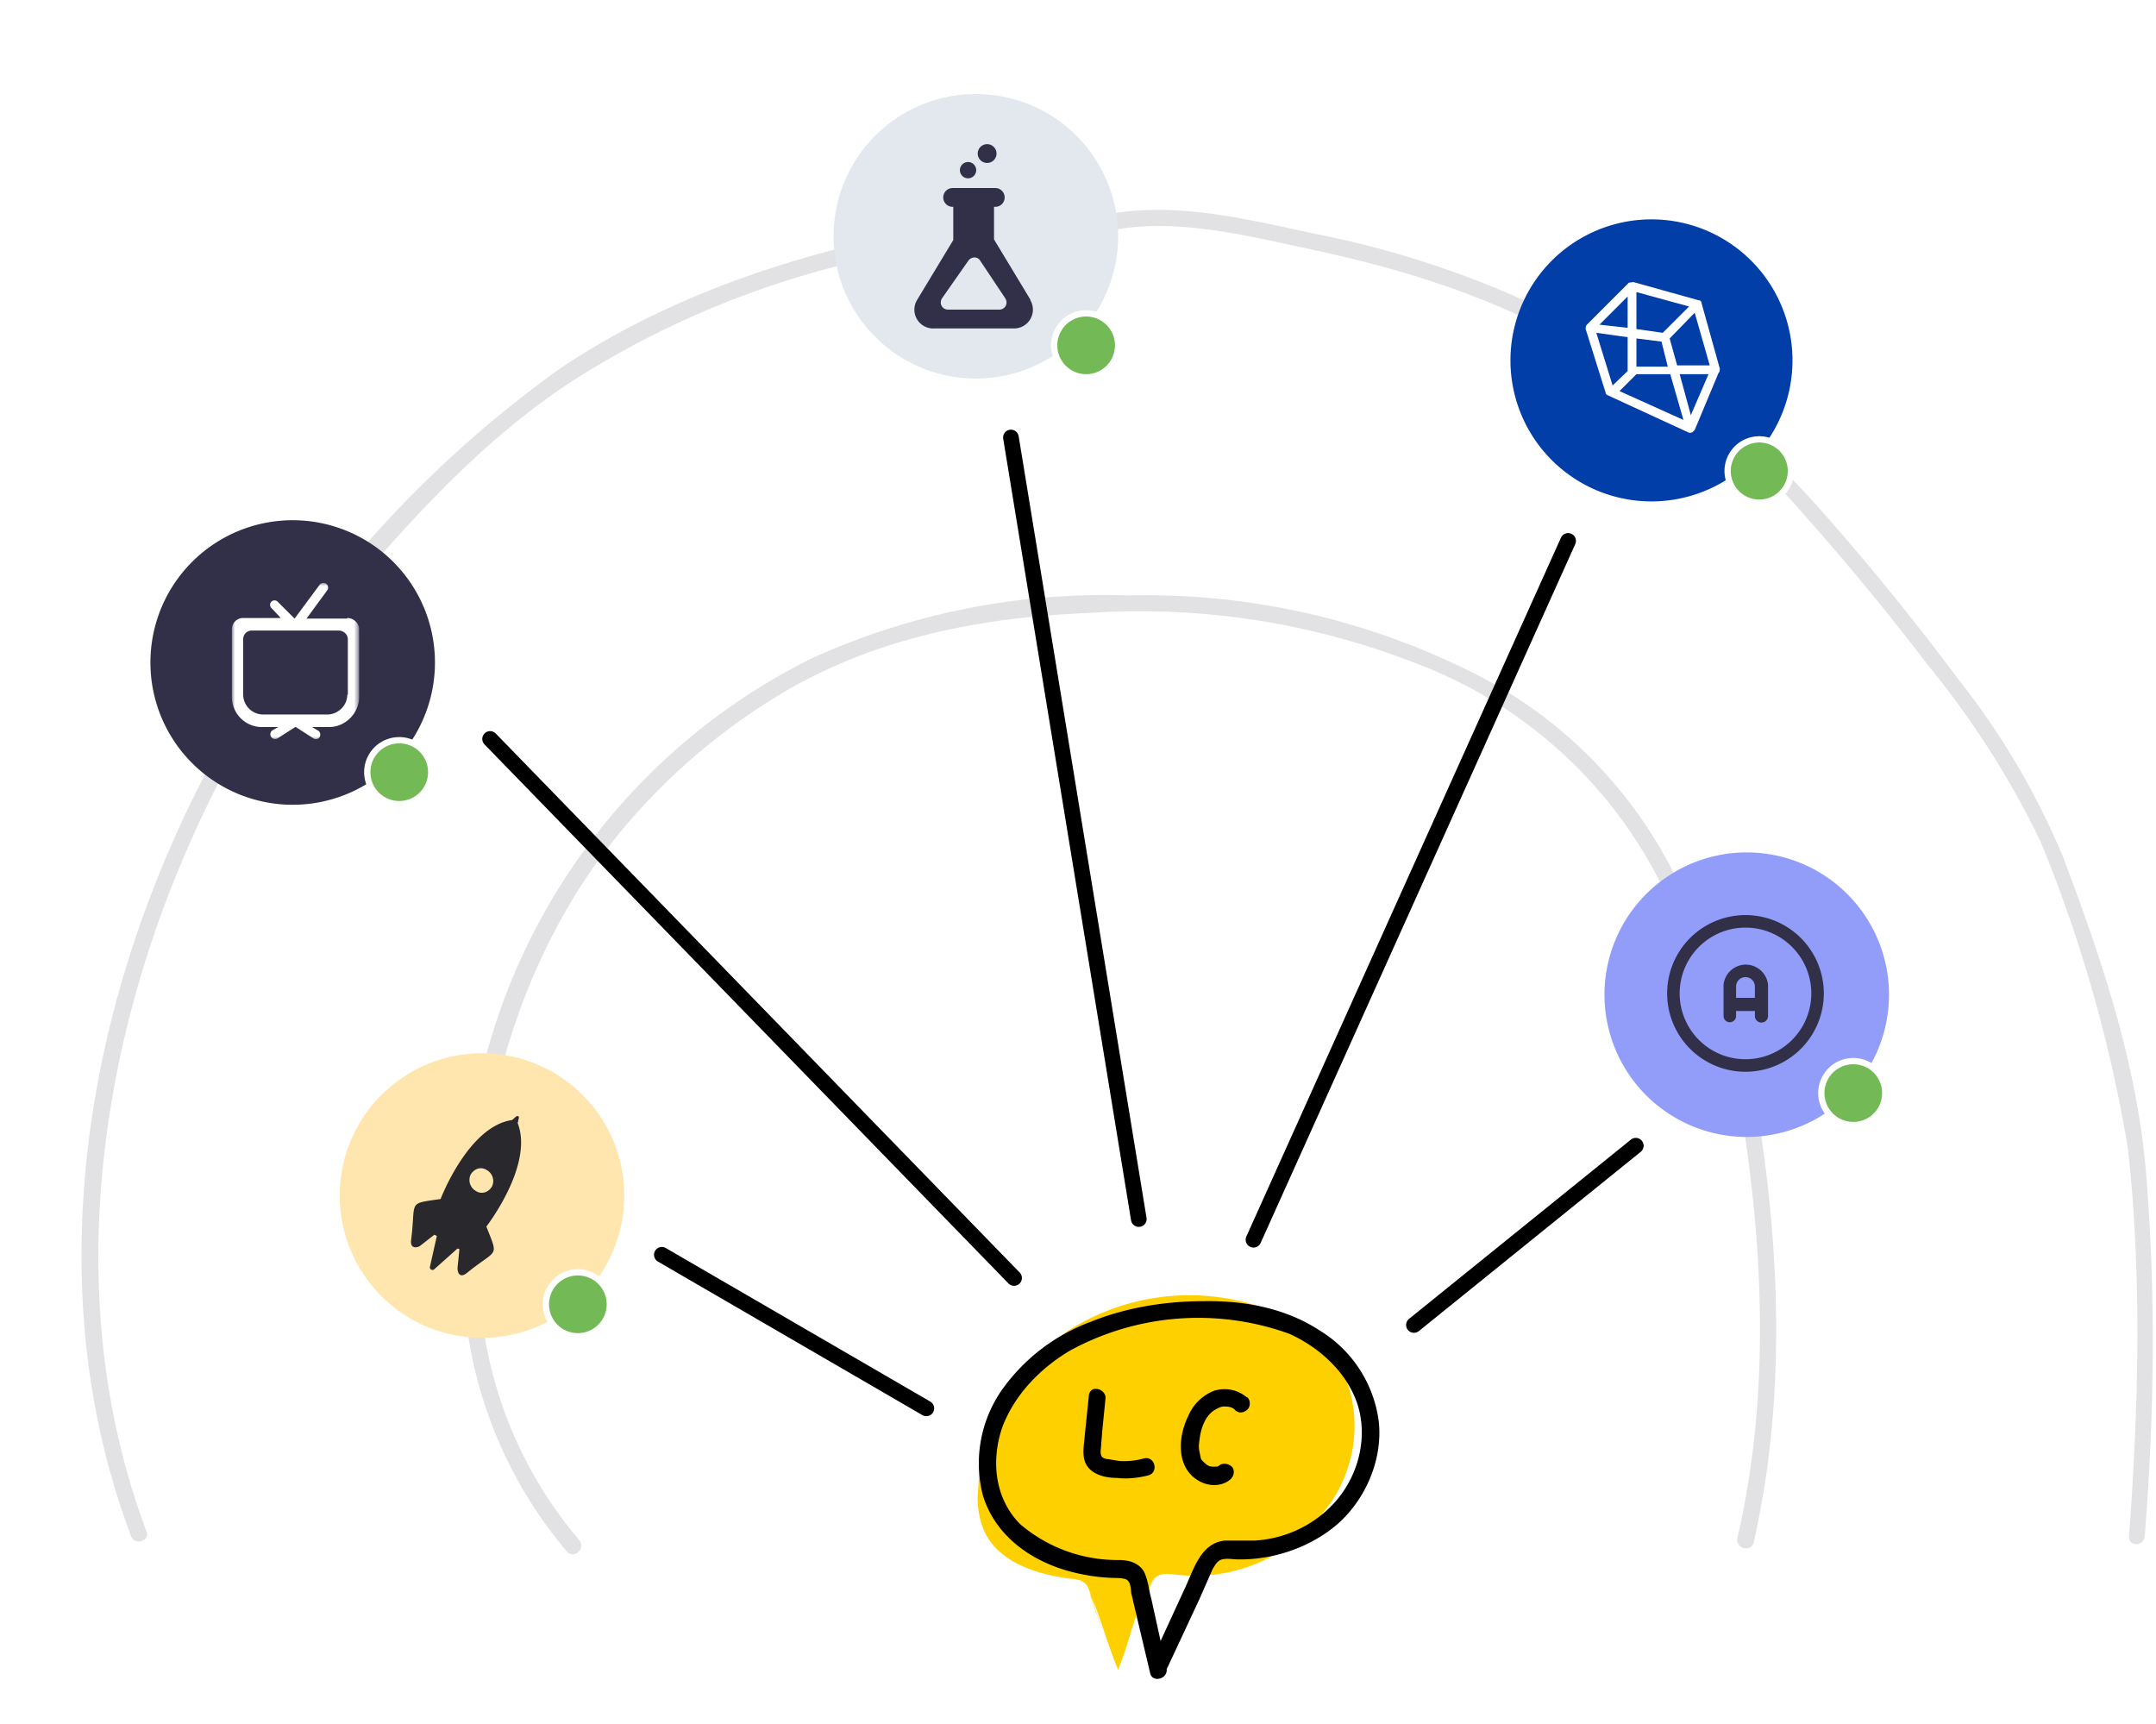 <svg xmlns="http://www.w3.org/2000/svg" width="344" height="275" fill="none"><path fill="#FFCF00" d="M263.9 62.3a4.9 4.9 0 00-5.6-2.8c-.4.1-4.8 3.4-4.3 5.3.1.7.8 1 1.5 1 1.9.3 3.9.2 5.8 0 .8 0 2.3.2 2.9-.8.4-.8 0-2-.3-2.7zM261.4 55.3a2 2 0 00-1.5-1.4c-.2-.1-.4-.2-.8 0-1 .4-1.6 1.2-1.3 2.3.3 1 1.2 1.5 2.3 1.3 1-.3 1.6-1.3 1.3-2.2zM45 100.9c0-.5 0-1-.3-1.4-.3-.5-.8-1.1-1.4-1.3H42c-.4 0-.7.2-1 .4-.5.3-1 .7-1.2 1.3-.3.5-.5 1.1-.4 1.7v1l.8 1.3c.3.6 1.2.9 1.7.9l.7-.1c.4-.2.8-.4 1-.8l.7-.5c.4-.4.7-1.3.7-2v-.5zM52.3 110.7c-4.1-5.5-12.1-5.3-15.6-.1-.7.6-1.2 1.3-1.4 2.1-1.2 1.7-.5 4.6 2.2 4.3 4.4-.4 8.8-1.1 13-2.3 1.7-.4 2.9-2.6 1.8-4z"/><path fill="#E2E2E4" d="M278.2 179.8c3.3 21.5 4 44.2-1 65.6-.3 1.7 2.2 2.3 2.6.7 5-21.9 4.3-45 .9-67-.3-1.7-2.8-1-2.5.7zM77.2 184.8c2-15.2 7-30 15.2-43 8.3-13 20-24 33.4-31.8 14.7-8.4 31-11.5 47.8-12.2a121 121 0 0153 8.3 72 72 0 0138.6 35.3c.7 1.5 3 .3 2.3-1.2a72 72 0 00-34.2-33.7A116 116 0 00180.1 95a113 113 0 00-50.5 10 99.6 99.6 0 00-55 79.7c-.2 1.6 2.4 1.6 2.6 0zM92.4 245.7a67 67 0 01-15.8-38.9c-.2-1.6-2.8-1.6-2.6 0a70 70 0 0016.5 40.8c1.2 1.2 3-.6 1.9-1.9zM267 64A95 95 0 01288 82.3a416 416 0 0119.6 23.8 142 142 0 0118 28.2 227 227 0 0113.9 48.8c2.3 20.5 1.7 41.5.2 62-.2 1.7 2.4 1.7 2.5 0 1.5-18.8 1.8-37.8.3-56.8-1.3-17.9-7-34.8-13.3-51.5a119.9 119.9 0 00-16.8-28.5 412.5 412.5 0 00-20.8-25.7c-6.9-7.9-14.2-15-23.2-20.7-1.3-.8-2.6 1.4-1.2 2.3zM175.3 37.2c11.2-2.9 23.5.4 34.4 2.7 13 2.8 25.5 6.6 37.3 12.7 1.5.8 2.9-1.4 1.4-2.2a152.3 152.3 0 00-38.6-13.1c-11.2-2.4-23.8-5.6-35.2-2.6-1.7.5-1 3 .7 2.5zM55 95.3c10.6-12.5 21.9-25 36-34.3a144.9 144.9 0 0147.5-19.7c1.9-.5 1.1-3-.8-2.6-17.1 4-33.9 10.4-48.2 20a182 182 0 00-36.6 34.7c-1.2 1.3.9 3.3 2.1 1.9zM23.4 244.4c-12.1-32.1-9-67.9 2.7-99.6a189 189 0 0112.3-26.5c.8-1.4-1.4-2.7-2.2-1.2-17 30-26.4 65.3-22.2 99.8 1.2 9.6 3.5 19.1 6.9 28.2.6 1.5 3 .8 2.5-.7z"/><path fill="#1A1A1A" d="M41.2 88.2c-5.6.4-11.2 3.6-13.3 9-2.3 5.8-1.3 13.8 3.7 18 5 4.1 13.7 3.9 19.2.7 6.3-3.6 8.2-10.5 6.2-17.2-1-3.3-2.7-6.4-5.4-8.5-3-2.3-6.8-2.2-10.4-2-1.6 0-1.6 2.7 0 2.6 3.6-.2 7-.4 9.8 2.3a15 15 0 014 8.3c1.5 8.2-4.9 14-12.7 14.2-3.6 0-7.6-.6-10-3.4-2.3-2.5-3.1-6.1-3-9.4.3-6.7 5.4-11.5 12-12 1.6-.1 1.6-2.7 0-2.6zM258.4 43.6c-6 .5-10.6 4.7-11 10.8-.1 3 .7 6.4 2.8 8.7 2.3 2.6 6 3.3 9.2 3.1 6.7-.3 12.3-5.3 11.4-12.3-.4-2.9-1.6-6-3.7-8-2.5-2.4-5.5-2.5-8.7-2.3-1.6 0-1.7 2.7 0 2.6 2.2-.1 4.6-.3 6.5 1.2a10 10 0 013.1 5.5c1.4 6-2.7 10.5-8.6 10.7-2.6.2-5.5-.3-7.4-2.3a9.6 9.6 0 01-2-6.6 8.8 8.8 0 018.4-8.5c1.7-.2 1.7-2.8 0-2.6z"/><path fill="#1A1A1A" d="M255.3 62.3a5 5 0 013.8-3c2-.4 4.6 2 4.7 4 .1 1.6 2.7 1.6 2.6 0-.3-3-3.3-6.6-6.4-6.7a7.7 7.7 0 00-7.2 5c-.6 1.6 2 2.3 2.5.7zM36.2 114.8c.2-1.7 0-4.1 1.3-5.5 1.2-1.3 3.5-2 5.2-2 3.5-.4 6.9 1.2 7.7 4.7.4 1.7 3 1 2.5-.7-1.2-5-6.1-7.3-10.9-6.6-2.3.3-5 1.2-6.7 3-1.6 1.8-1.5 4.8-1.7 7.1-.2 1.7 2.4 1.7 2.6 0z"/><path fill="#1A1A1A" d="M40.8 97.2c-5.3 1-3.3 10.1 2 9.1 2.2-.4 4.1-2.7 4.3-5 .3-3.1-3.2-3.6-5.5-3.6-1.7 0-1.7 2.5 0 2.5.7 0 1.4.1 2 .3.8.1 1.1.2.9 1-.3 1-1.2 2-2 2.3-2.2.5-3.3-3.6-1-4.1 1.6-.4 1-2.9-.7-2.5zM259.8 49.7c-2.2 0-4.1 1.4-4.4 3.6-.3 2.2 1.4 4 3.5 4.6 2 .6 4.5-.3 5.1-2.4.8-2.3-1.2-4.4-3-5.4-1.5-.8-2.8 1.4-1.4 2.2.7.4 2 1.3 2 2.1 0 1-1.3 1.3-2 1-.8-.1-1.6-.7-1.6-1.6 0-1 .9-1.5 1.8-1.5 1.7 0 1.7-2.6 0-2.6z"/><g fill-rule="evenodd" clip-rule="evenodd" filter="url(#filter0_dd)"><path fill="#E2E8EE" d="M155.7 60.4a22.7 22.7 0 100-45.4 22.7 22.7 0 000 45.4z"/><path fill="#313048" d="M154.1 28.4a1.3 1.3 0 100-2.5 1.3 1.3 0 000 2.5M157.5 26a1.5 1.5 0 100-3 1.5 1.5 0 000 3M159.4 49.4h-8.1c-1 0-1.5-1-1-1.8l4.2-6c.5-.7 1.5-.7 1.9 0l4 6c.5.8 0 1.8-1 1.8m5-1.6l-5.8-9.6V33h.2a1.5 1.5 0 000-3H152a1.5 1.5 0 100 3h.1v5.3l-5.8 9.6a3 3 0 002.8 4.5h12.6a3 3 0 002.7-4.5"/><path fill="#73BA56" stroke="#fff" d="M173.3 60.2a5.1 5.1 0 100-10.2 5.1 5.1 0 000 10.2z"/></g><g fill-rule="evenodd" clip-rule="evenodd" filter="url(#filter1_dd)"><path fill="#929DFA" d="M278.7 181.4a22.7 22.7 0 100-45.4 22.7 22.7 0 000 45.4z"/><path fill="#313048" d="M277 159.2v-1.8a1.5 1.5 0 013 0v1.8h-3zm1.5-5.3a3.6 3.6 0 00-3.5 3.2v5a1 1 0 102 0v-.8h3v.8a1 1 0 002.1 0v-4.8-.2a3.6 3.6 0 00-3.6-3.2z"/><path fill="#313048" d="M278.5 169a10.4 10.4 0 110-21 10.4 10.4 0 010 21m0-23a12.5 12.5 0 100 25 12.5 12.5 0 000-25"/><path fill="#73BA56" stroke="#fff" d="M295.7 179.5a5.1 5.1 0 100-10.2 5.1 5.1 0 000 10.2z"/></g><g filter="url(#filter2_dd)"><path fill="#313048" fill-rule="evenodd" d="M46.7 128.4a22.7 22.7 0 100-45.4 22.7 22.7 0 000 45.4z" clip-rule="evenodd"/><mask id="a" width="21" height="26" x="37" y="92" maskUnits="userSpaceOnUse"><path fill="#fff" fill-rule="evenodd" d="M57.3 93H37v25h20.3V93z" clip-rule="evenodd"/></mask><g mask="url(#a)"><path fill="#fff" fill-rule="evenodd" d="M55.4 110.9c0 1.7-1.5 3.1-3.2 3.1H42a3.2 3.2 0 01-3.2-3.1V102c0-.8.6-1.4 1.4-1.4H54c.8 0 1.5.6 1.5 1.4v8.8zm0-12.2h-6.5l3.3-4.5a.7.7 0 00-1.2-.9l-4 5.4H47L44.3 96a.7.7 0 10-1 1l1.5 1.6h-6c-1 0-1.8.8-1.8 1.8v10.8c0 2.6 2.1 4.8 4.8 4.8h2.6l-.9.5a.7.7 0 10.8 1.3l2.8-1.8h.1l2.8 1.8a.7.7 0 001-.2c.2-.4.1-.8-.2-1l-1-.6h2.7c2.6 0 4.8-2.2 4.8-4.8v-10.8c0-1-.9-1.8-1.9-1.8z" clip-rule="evenodd"/></g><path fill="#73BA56" fill-rule="evenodd" stroke="#fff" d="M63.7 128.3a5.1 5.1 0 100-10.2 5.1 5.1 0 000 10.2z" clip-rule="evenodd"/></g><g fill-rule="evenodd" clip-rule="evenodd" filter="url(#filter3_dd)"><path fill="#FFE6AE" d="M75.4 213.4a22.7 22.7 0 100-45.3 22.7 22.7 0 000 45.3z"/><path fill="#28282D" d="M75.9 190a2 2 0 01-.8-2.6c.6-1 1.7-1.3 2.6-.7a2 2 0 01.8 2.6c-.6 1-1.7 1.3-2.6.7m1.7 5.7s7.6-9.8 5-16.5l.2-.9c0-.2-.2-.3-.4-.2l-.7.6c-7 1-11.4 12.6-11.4 12.6-5.4.8-3.9.2-4.7 6.5-.2 1.3.7 1.4 1.4 1l2.3-1.8.4.2-1.1 4.9c-.1.4.4.7.7.4l3.7-3.3.3.1-.3 3c0 1 .5 1.6 1.5.8 4.9-4 5.1-2.3 3.1-7.4"/><path fill="#73BA56" stroke="#fff" d="M92.2 213.2a5.1 5.1 0 100-10.2 5.1 5.1 0 000 10.2z"/></g><g fill-rule="evenodd" clip-rule="evenodd" filter="url(#filter4_dd)"><path fill="#013EA7" d="M263.5 80a22.5 22.5 0 100-45 22.5 22.5 0 000 45z"/><path fill="#fff" d="M258.4 62.4l2.7-2.7h5.4l2.1 7.3-10.2-4.6zm-3.7-9.3l5 .7v5.4l-2.4 2.3-2.6-8.4zm5-.8l-4.5-.5 4.5-4.5v5zm9.8-3.4l-4.2 4.2-4.2-.6v-5.9l8.4 2.3zm-8.4 9.4V54l4 .5 1 4h-5zm11.7 0h-5.2l-1.2-4.3 4-4.1 2.4 8.4zm-3 8l-1.8-6.6h4.6l-2.8 6.5zm4.6-7.5l-2.9-10.4c0-.3-.2-.5-.5-.5L260.6 45l-.7.1-6.7 6.7c-.2.2-.2.5-.2.7l3.2 10.2c0 .2.2.3.4.4l12.8 5.9a.7.7 0 00.8-.2l.2-.2 3.8-9.1c.2-.2.2-.4.2-.7z"/><path fill="#73BA56" stroke="#fff" d="M280.7 80.2a5 5 0 100-10.1 5 5 0 000 10.1z"/></g><path fill="#FFD000" d="M176 260.7l-2-6.4c-.2-.5-.4-1.2-.8-1.6-.6-.6-1.5-.8-2.3-.8-5.5-.7-11.5-2.6-13.8-7.5-1-2.2-1.3-4.7-1-7.1.4-10.2 6.3-20 15-25.4a35.8 35.8 0 0129.7-3.5 24 24 0 0111 6.8c6.2 7.2 5.5 18.8-.6 26a25.7 25.7 0 01-23.8 10c-.9-.1-1.8-.2-2.6.2s-1.2 1.3-1.4 2c-2.7 4.4-2.7 7.3-5 13-2-4.8-2.8-8.5-4.6-12.4"/><path fill="#000" d="M186.1 266l-2.4-10.9c-.4-1.4-.5-3-1.2-4.4-.9-1.4-2.4-1.8-4-1.8a23.9 23.9 0 01-15.7-5.7c-4.2-4.2-4.7-10.4-2.8-15.7 2-5.1 6-9.2 10.7-12a42.7 42.7 0 0135-2.7c4.9 2.2 9.4 6.3 11 11.6 1.6 5.5-.2 11.7-4.2 15.8a18.7 18.7 0 01-12.4 5.6h-4.7c-3.8.4-4.9 4.5-6.3 7.5l-5.2 11.3c-.7 1.7 1.7 3 2.4 1.4l5-10.7 2.2-5c.4-.6.7-1.3 1.5-1.5.8-.2 1.8 0 2.5 0 5.8.1 11.8-2 16.1-5.8 4.4-4 7-10.2 6.4-16.1a20 20 0 00-9.4-14.6c-5.5-3.6-12-4.8-18.5-4.7-6.2 0-12.4 1-18.1 3.3a30.3 30.3 0 00-14.1 10.8 20.5 20.5 0 00-3.1 16.8c2 6.7 8 10.8 14.6 12.4 1.7.4 3.4.7 5.2.8 1 .1 1.9 0 2.8.2 1 .2 1 1.4 1.1 2.3l3 12.7c.3 1.7 3.1 1 2.6-.9z"/><path fill="#000" d="M173.7 223l-.6 5.8c-.1 1.6-.6 3.6.3 5 1 1.6 3.2 2 4.8 2 1.7.2 3.4 0 5-.4 1.8-.5 1-3.2-.7-2.7a12 12 0 01-3.9.4l-1.8-.3c-.4 0-1-.2-1.1-.6-.2-.5 0-1.2 0-1.8l.2-2.4.5-5c0-.7-.7-1.4-1.5-1.4-.7-.1-1.2.5-1.2 1.4zM199 223a5.5 5.5 0 00-5.3-1.1 7.4 7.4 0 00-4.1 4c-1.6 3.2-2 8 1.4 10.2 1.5 1 3.6 1.2 5.1.1.6-.4 1-1.2.6-2-.3-.5-1.3-.9-2-.5-.3.2-.3.3-.7.3h-.5c-.6 0-1-.3-1.3-.6-.3-.3-.4-.3-.6-.7l-.2-1c-.2-.8-.1-1.4 0-2.1.2-1.6.8-3.5 2.2-4.5.6-.4 1.2-.7 1.7-.7.7 0 1.3.1 1.7.5.5.6 1.4.6 2 0 .5-.4.6-1.4 0-2z"/><path stroke="#000" stroke-linecap="round" stroke-width="2.5" d="M181.7 194.5L161.3 69.8M200 197.8l50.2-111.5M161.8 203.9l-83.6-86M147.8 224.7l-42.2-24.5M225.6 211.4l35.4-28.6"/><defs><filter id="filter0_dd" width="93.9" height="93.7" x="109" y="0" color-interpolation-filters="sRGB" filterUnits="userSpaceOnUse"><feFlood flood-opacity="0" result="BackgroundImageFix"/><feColorMatrix in="SourceAlpha" values="0 0 0 0 0 0 0 0 0 0 0 0 0 0 0 0 0 0 127 0"/><feOffset dy="https://www.livechat.com/features/channels/facebook-messenger/9"/><feGaussianBlur stdDeviation="12"/><feColorMatrix values="0 0 0 0 0 0 0 0 0 0 0 0 0 0 0 0 0 0 0.12 0"/><feBlend in2="BackgroundImageFix" result="effect1_dropShadow"/><feColorMatrix in="SourceAlpha" values="0 0 0 0 0 0 0 0 0 0 0 0 0 0 0 0 0 0 127 0"/><feOffset dy="https://www.livechat.com/features/channels/facebook-messenger/9"/><feGaussianBlur stdDeviation="12"/><feColorMatrix values="0 0 0 0 0 0 0 0 0 0 0 0 0 0 0 0 0 0 0.12 0"/><feBlend in2="effect1_dropShadow" result="effect2_dropShadow"/><feBlend in="SourceGraphic" in2="effect2_dropShadow" result="shape"/></filter><filter id="filter1_dd" width="93.4" height="93.4" x="232" y="121" color-interpolation-filters="sRGB" filterUnits="userSpaceOnUse"><feFlood flood-opacity="0" result="BackgroundImageFix"/><feColorMatrix in="SourceAlpha" values="0 0 0 0 0 0 0 0 0 0 0 0 0 0 0 0 0 0 127 0"/><feOffset dy="https://www.livechat.com/features/channels/facebook-messenger/9"/><feGaussianBlur stdDeviation="12"/><feColorMatrix values="0 0 0 0 0 0 0 0 0 0 0 0 0 0 0 0 0 0 0.12 0"/><feBlend in2="BackgroundImageFix" result="effect1_dropShadow"/><feColorMatrix in="SourceAlpha" values="0 0 0 0 0 0 0 0 0 0 0 0 0 0 0 0 0 0 127 0"/><feOffset dy="https://www.livechat.com/features/channels/facebook-messenger/9"/><feGaussianBlur stdDeviation="12"/><feColorMatrix values="0 0 0 0 0 0 0 0 0 0 0 0 0 0 0 0 0 0 0.12 0"/><feBlend in2="effect1_dropShadow" result="effect2_dropShadow"/><feBlend in="SourceGraphic" in2="effect2_dropShadow" result="shape"/></filter><filter id="filter2_dd" width="93.4" height="93.8" x="0" y="68" color-interpolation-filters="sRGB" filterUnits="userSpaceOnUse"><feFlood flood-opacity="0" result="BackgroundImageFix"/><feColorMatrix in="SourceAlpha" values="0 0 0 0 0 0 0 0 0 0 0 0 0 0 0 0 0 0 127 0"/><feOffset dy="https://www.livechat.com/features/channels/facebook-messenger/9"/><feGaussianBlur stdDeviation="12"/><feColorMatrix values="0 0 0 0 0 0 0 0 0 0 0 0 0 0 0 0 0 0 0.12 0"/><feBlend in2="BackgroundImageFix" result="effect1_dropShadow"/><feColorMatrix in="SourceAlpha" values="0 0 0 0 0 0 0 0 0 0 0 0 0 0 0 0 0 0 127 0"/><feOffset dy="https://www.livechat.com/features/channels/facebook-messenger/9"/><feGaussianBlur stdDeviation="12"/><feColorMatrix values="0 0 0 0 0 0 0 0 0 0 0 0 0 0 0 0 0 0 0.12 0"/><feBlend in2="effect1_dropShadow" result="effect2_dropShadow"/><feBlend in="SourceGraphic" in2="effect2_dropShadow" result="shape"/></filter><filter id="filter3_dd" width="93.4" height="93.6" x="28.7" y="153.1" color-interpolation-filters="sRGB" filterUnits="userSpaceOnUse"><feFlood flood-opacity="0" result="BackgroundImageFix"/><feColorMatrix in="SourceAlpha" values="0 0 0 0 0 0 0 0 0 0 0 0 0 0 0 0 0 0 127 0"/><feOffset dy="https://www.livechat.com/features/channels/facebook-messenger/9"/><feGaussianBlur stdDeviation="12"/><feColorMatrix values="0 0 0 0 0 0 0 0 0 0 0 0 0 0 0 0 0 0 0.12 0"/><feBlend in2="BackgroundImageFix" result="effect1_dropShadow"/><feColorMatrix in="SourceAlpha" values="0 0 0 0 0 0 0 0 0 0 0 0 0 0 0 0 0 0 127 0"/><feOffset dy="https://www.livechat.com/features/channels/facebook-messenger/9"/><feGaussianBlur stdDeviation="12"/><feColorMatrix values="0 0 0 0 0 0 0 0 0 0 0 0 0 0 0 0 0 0 0.12 0"/><feBlend in2="effect1_dropShadow" result="effect2_dropShadow"/><feBlend in="SourceGraphic" in2="effect2_dropShadow" result="shape"/></filter><filter id="filter4_dd" width="93.3" height="93.7" x="217" y="20" color-interpolation-filters="sRGB" filterUnits="userSpaceOnUse"><feFlood flood-opacity="0" result="BackgroundImageFix"/><feColorMatrix in="SourceAlpha" values="0 0 0 0 0 0 0 0 0 0 0 0 0 0 0 0 0 0 127 0"/><feOffset dy="https://www.livechat.com/features/channels/facebook-messenger/9"/><feGaussianBlur stdDeviation="12"/><feColorMatrix values="0 0 0 0 0 0 0 0 0 0 0 0 0 0 0 0 0 0 0.12 0"/><feBlend in2="BackgroundImageFix" result="effect1_dropShadow"/><feColorMatrix in="SourceAlpha" values="0 0 0 0 0 0 0 0 0 0 0 0 0 0 0 0 0 0 127 0"/><feOffset dy="https://www.livechat.com/features/channels/facebook-messenger/9"/><feGaussianBlur stdDeviation="12"/><feColorMatrix values="0 0 0 0 0 0 0 0 0 0 0 0 0 0 0 0 0 0 0.12 0"/><feBlend in2="effect1_dropShadow" result="effect2_dropShadow"/><feBlend in="SourceGraphic" in2="effect2_dropShadow" result="shape"/></filter></defs></svg>
